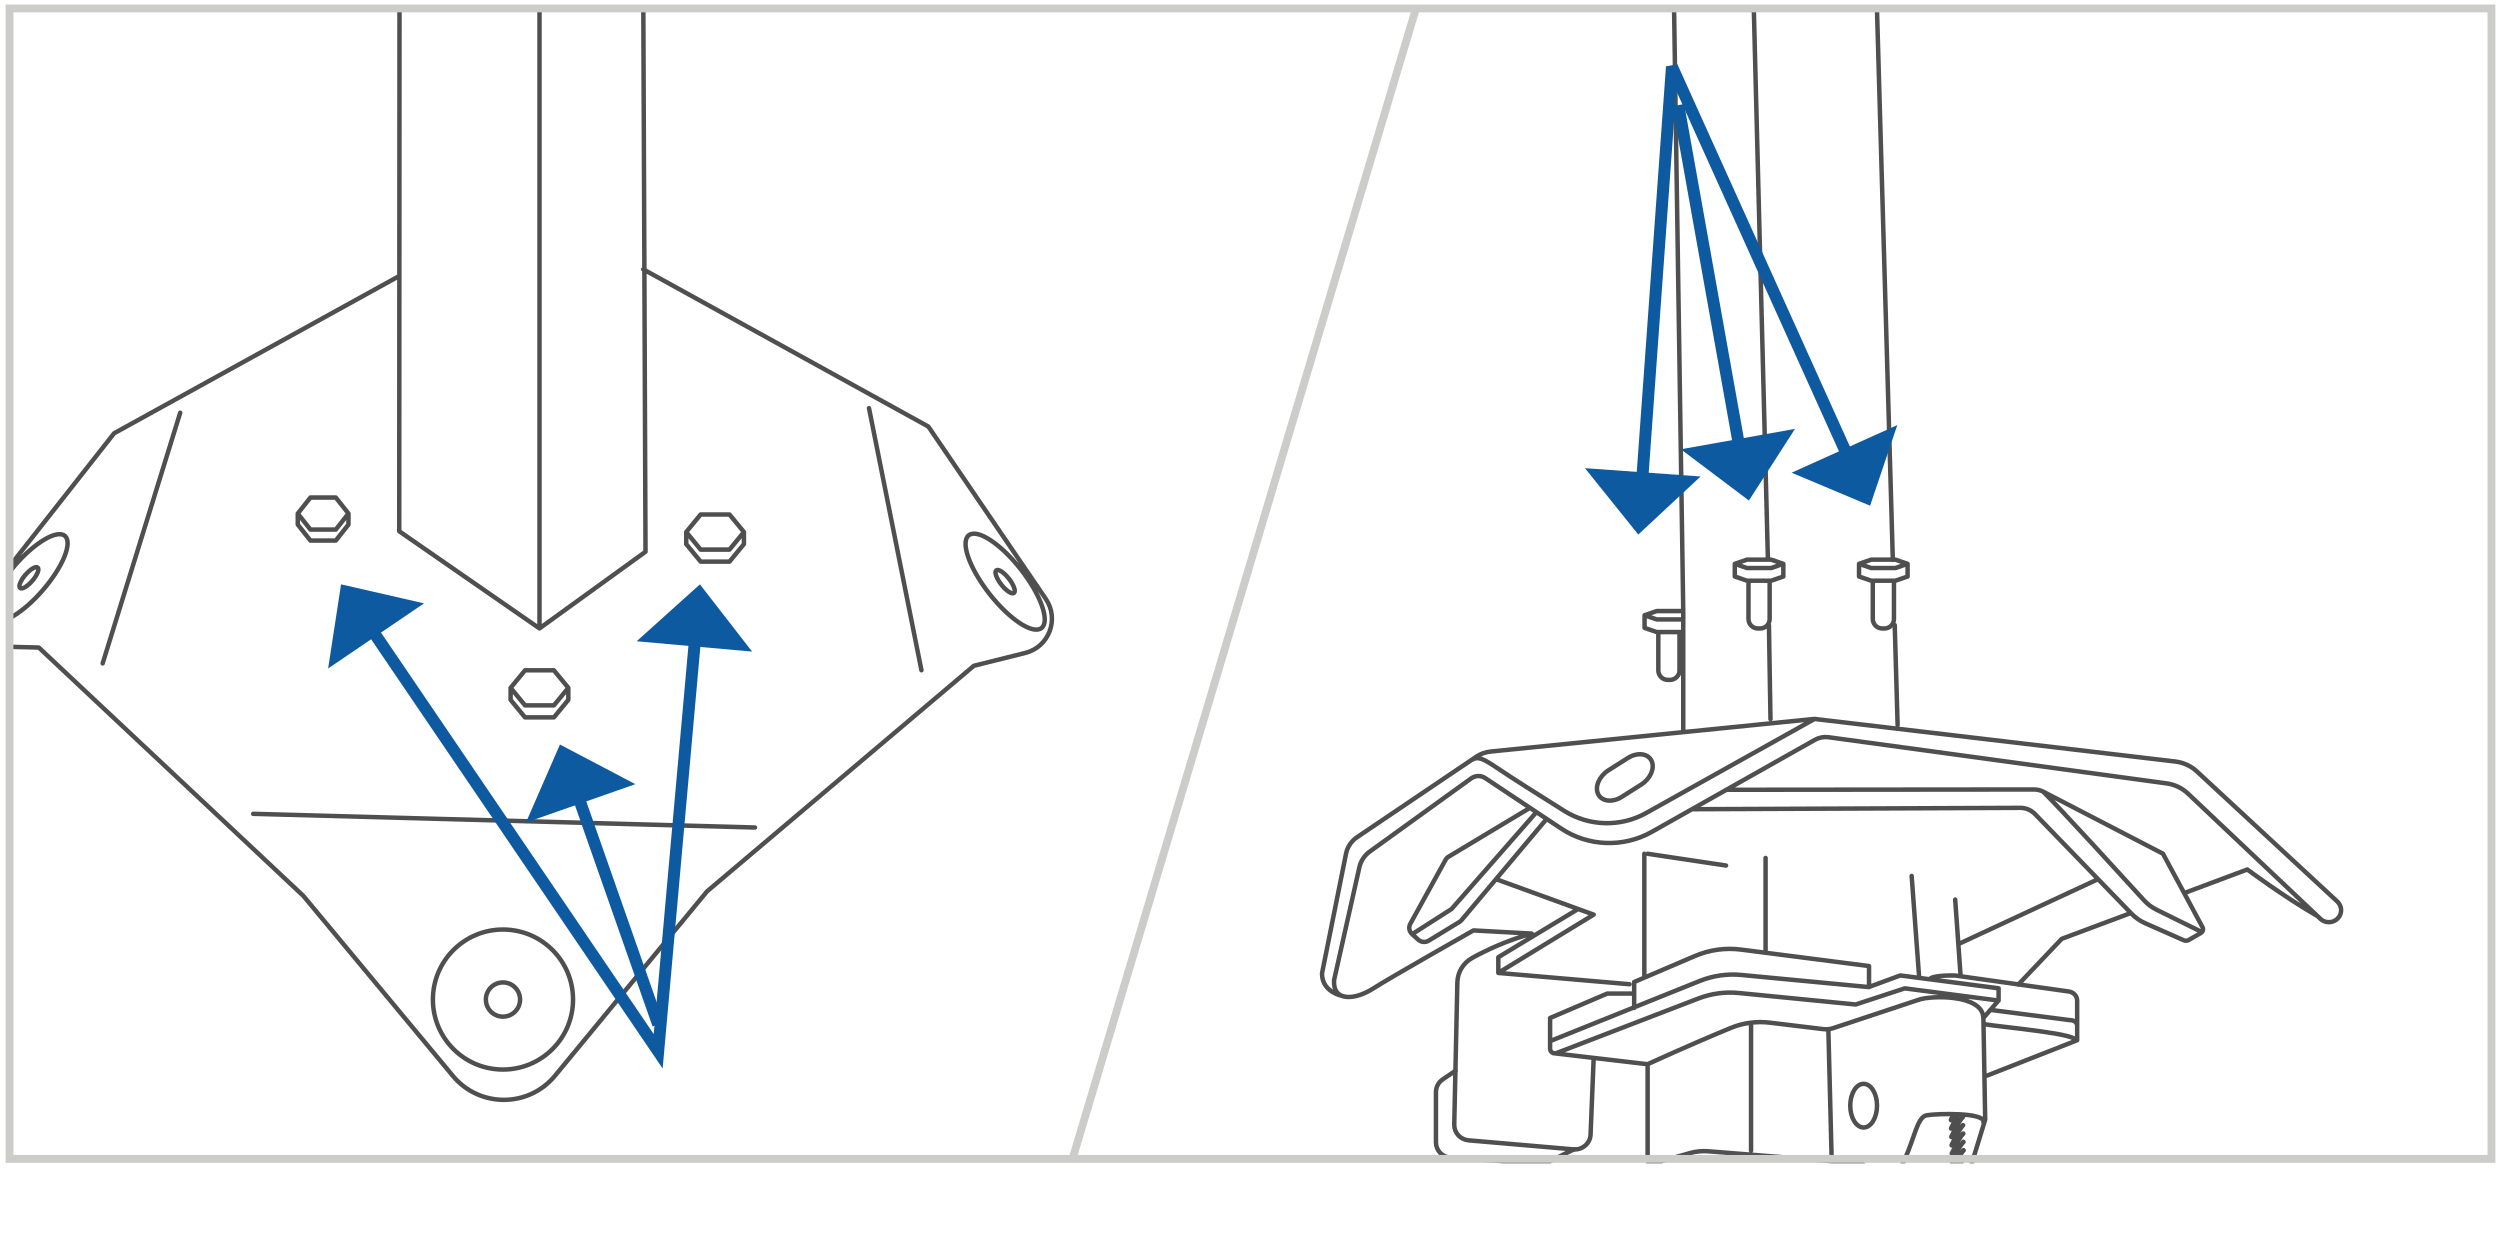 <?xml version="1.0" encoding="UTF-8"?>
<svg xmlns="http://www.w3.org/2000/svg" xmlns:xlink="http://www.w3.org/1999/xlink" version="1.1" viewBox="0 0 418.12 210.58">
  <defs>
    <style>
      .cls-1, .cls-2, .cls-3, .cls-4, .cls-5 {
        fill: none;
      }

      .cls-2 {
        stroke: #4f4f4f;
        stroke-linecap: round;
        stroke-linejoin: round;
        stroke-width: .75px;
      }

      .cls-6 {
        fill: #0e5aa1;
      }

      .cls-7 {
        fill: #4f4f4f;
      }

      .cls-8 {
        clip-path: url(#clippath-1);
      }

      .cls-9 {
        clip-path: url(#clippath-2);
      }

      .cls-3 {
        stroke: #0e5aa1;
        stroke-width: 2px;
      }

      .cls-4 {
        stroke-width: 1.31px;
      }

      .cls-4, .cls-5 {
        stroke: #ccccca;
      }

      .cls-5 {
        stroke-width: 1.31px;
      }

      .cls-10 {
        clip-path: url(#clippath);
      }
    </style>
    <clipPath id="clippath">
      <path class="cls-1" d="M-217.11,97.48c0,46.63,36.99,84.43,82.61,84.43s82.62-37.8,82.62-84.43S-88.87,13.06-134.5,13.06s-82.61,37.8-82.61,84.43"/>
    </clipPath>
    <clipPath id="clippath-1">
      <rect class="cls-1" x="184.11" y=".9" width="223.78" height="193.66"/>
    </clipPath>
    <clipPath id="clippath-2">
      <rect class="cls-1" x="1.51" y="1.99" width="413.1" height="191.48"/>
    </clipPath>
  </defs>
  <!-- Generator: Adobe Illustrator 28.7.1, SVG Export Plug-In . SVG Version: 1.2.0 Build 142)  -->
  <g>
    <g id="Layer_1">
      <g id="_x33_">
        <g class="cls-10">
          <path class="cls-2" d="M-147.44,106.81l12.28-1.34M-143.35,104.2l5.91,4.19M-111.41,106.95l1.96,2.85-8.65-2.13,3.4-5.29,1.66,2.37,11.82-2.37,1.68,2.22-11.87,2.34ZM-129.12,106.81c3.79,1.17,6.19,2.91,6.19,4.85,0,3.53-7.95,6.4-17.76,6.4s-17.76-2.86-17.76-6.4c0-1.76,1.97-3.35,5.16-4.51M-129.04,106.57v5.09M-152.34,106.57v5.09M-129.04,106.57c0,2.32-5.21,4.2-11.65,4.2s-11.65-1.88-11.65-4.2,5.21-4.19,11.65-4.19,11.65,1.88,11.65,4.19ZM-62.21,109.02c1.74,1.75,3.1,0,3.1,0v-51.49M-167.34,116.5l21.36,19.1M-113.86,42.94l54.76,39.99M-59.11,110.22l9.46,6.91M-127.77,9.74L11.92,105.32M-127.77-5.21l13.09-1.59L33.73,88.5M-127.77-27.94h13.09M-123.37-100.75l-7.42-52.17M-119.05-98.5l-10.93-74.12M-99.86-88.54l-34-248.77M-107.54-8.16l14.1-6.02,3.64,1.95-3.42-27.85M-111.5-50.85l3.96,45.64-5.6-4.27-3.71-44.52M-88.44-14.18L43.4,65.16M-1.37-287.32L44.77,75.95M53.23,74.01L.7-334.14M79.51,88.5l-6.84,1.58M72.8,93.65l-.87-22.74-38.2,7.1v23.14M79.51,88.5l12.07-2.2L11.91-615.65l-13.94,1.51L79.51,88.5ZM97.56,87.42l-3.8-1.7M122.01,83.28l-31.88-18.12M143.63,79.63l-56.54-32.01M-100.27-22.5l-2.81-.06-1.35-2.45,1.46-2.4,2.81.06,1.35,2.45-1.45,2.4ZM67.85,82.58l-2.81-.06-1.35-2.45,1.46-2.4,2.81.06,1.35,2.45-1.45,2.4ZM-16.03-55.13l6.1-.38L5.51-473.44H.64M-16.26-49.39l-8.35-5.08,14.68-418.98,10.63-1.51L-16.26-49.39ZM-13.22-27.94c0,1.08-.45,1.95-1.01,1.95s-1.01-.87-1.01-1.95.45-1.95,1.01-1.95,1.01.87,1.01,1.95ZM-36.26-64.11l.05,8.59M-36.05-24.96l.04,7.29M-50.31-62.81v-8.75l14.05,7.45,11.65-1.3M-9.28-67.12l.62-.07V-22.96l-27.34,5.3-7.69-6.26M-61.58-21.45l-1.27-29.98M-34.23-54.46l-28.61,3.04-66.87-37.11M-129.26-61.31L-61.58-21.45l27.34-3.78v-29.23l-95.74-49.71M-120.56,94.32l33-5.88c2.66-.47,3.91-3.54,2.33-5.72-8.59-11.85-30.68-42.38-34.23-47.84-4.43-6.8-8.3-6.8-8.3-6.8l-6.82-410.03h5.23l-.46-64.11h-5.68l-2.96-168.77h13.64s16.14-17.67,20.69-22.65c4.55-4.98,5.91-15.4-2.27-19.03-8.19-3.63-14.78,2.04-16.14,8.38h-3.18M-109.17,86.25l-11.9-16.65c-4.56-5.55,6.33-12.07,9.87-7.42s11.9,17.16,11.9,17.16c3.04,3.88-7.06,10.85-9.87,6.91ZM-339.96,184.62L162.58,87.51M-342.32,211.71L162.58,109.57M-341.36,173.07L163.04,76.34M-373.49-29.89l142.72-21.53M-230.77-65.24l-7.43,1.13M-364.94,115.49l139.62-27.37-5.46-153.36-7.43-5.44M-194.24-142.34l3.03,170.43M-216.21,49.37l-4.31-195.55M-226.23,40.32l48.66,43.95,10.23,34.66-58.89-53.24M-84.54,87.42l21.75,15.89c1.14.83.74,2.62-.64,2.89l-91.85,18.27-4.78-3.06v-11.61c0-.25-.03-.5-.09-.74l-16.99-71.07c-.13-.56-.41-1.06-.81-1.48l-7.85-8.11c-1.71-1.76-4.69-1.03-5.38,1.32l-9.59,32.56-3.77-212.08M-62.13,105.47l-.08,3.55-93.08,18.52M-127.77,28.09l2.05,68.19M-174.84,47.61l-14.78-695.73M-334.6-40.85l96.41-22.16-9.4-224.31-98.53,7.85,11.52,238.62ZM-344.68,245.11h-3.57c-2.17,0-3.46,2.41-2.26,4.21l9.92,14.82,15.01,1.36,19.55-11.78-6.59-8.61s-.46-5.89-1.14-5.89h-3.18M-348.78,227.44l9,14.65c.44.72,1.3,1.05,2.11.82l24.6-7.14c.8-.23,1.34-.96,1.34-1.78v-24.22c0-1.17-1.07-2.05-2.22-1.83l-23.59,4.5c-.88.17-1.51.93-1.51,1.83l-.74,27.83"/>
        </g>
      </g>
      <g id="_x34_">
        <g class="cls-8">
          <path class="cls-2" d="M246.32,247.15l10.98-1.55h11.28M246.32,250l11.36-1.82h21.44l1.05,32.54M268.58,241.33l-10.91-.52-9.6,1.3c-1.01.14-1.75.97-1.75,1.96v5.93l11.36,1.17.06,17.57M314.01,248.9l1.57,32.54,9.79.29,5.19-10.13c.71-1.38,2.18-2.24,3.77-2.18l9.25.33M343.56,288.52v-4.19c0-.83.69-1.49,1.53-1.48l32.48.54c.71.01,1.28.58,1.28,1.28v3.85M351.66,270.71c3.43,0,5.38,2.12,5.6,4.16.22,2.04.34,7.95.34,7.95M346.43,245.6l22.34,1.48v2.12l-16.06,2.7-1.72,30.93M346.05,246.5l-17.27-1.37c-.68-.05-1.37-.06-2.05-.01l-13.62.88-30.62-1.55c-1.69-.09-3.39.02-5.06.31l-8.85,1.55v-2.43l10.85-1.91c.24-.04.48-.06.72-.04l31.69,1.95v-3.93c0-.91-.72-1.67-1.65-1.73l-29.48-2.04c-.31-.02-.62,0-.92.08l-9.35,2.22c-1.09.26-1.85,1.21-1.85,2.3v2.72M311.84,243.5c4.63-.36,16.21-.58,16.21-.58l18,1.31v2.26l-4.04,2.33,1.57,21.38-3.72,8.93c-.51,1.22-1.72,2.01-3.06,2.01h-1.07M333.21,243.51v-2.19l5.71-.96c.83-.14,1.66-.18,2.5-.13l25.36,1.59c.78.05,1.39.68,1.39,1.45v3.52M330.14,222.05c2.02-.28,4.48,1.11,4.63,3.81.15,2.7.3,8.61.3,10.58s-.67,4.38-4.33,5.47M314.9,202.51l5.83,19.54M282.78,211.26l.97,24.88M251.32,224.39l3.65-1.09c1.19-.36,2.49,0,3.32.9l9.39,10.19,16.07.44M320.2,231.91c0,2.34-1.04,4.23-2.31,4.23s-2.32-1.89-2.32-4.23,1.04-4.23,2.32-4.23,2.31,1.89,2.31,4.23ZM313.56,222.28l5.75-.51c3.66-.04,3.66,4.6,3.66,4.6v11.24c-.08,2.7-2.76,3.87-5.01,4.09-2.24.22-5.38.22-5.38.22M271.5,200.46v-3.03c0-.84.57-1.58,1.4-1.82l9.7-2.75c1.01-.29,2.06-.39,3.11-.31l25.13,2c.99.08,1.75.89,1.75,1.85v3.23M249.38,204.11l6.2-1.97,16.17.95,12.8-2.9c.9-.2,1.83-.27,2.75-.18l32.41,2.94v-2.63l-32.28-2.93c-1.01-.09-2.02,0-3,.24l-12.68,3.27-16.4-1.02-5.98,2.04v2.19l2.24,1.9-.3,18.38c1.64-.15,2.99,1.39,2.99,1.39l6.57,8.13c.81,1,2.01,1.63,3.31,1.75l5.51.48-.08,1.61M267.3,132.84h0c-.62-1.23.15-3.02,1.71-4.01l3.24-2.05c1.56-.99,3.33-.8,3.95.43.62,1.23-.15,3.02-1.71,4.01l-3.24,2.05c-1.56.99-3.33.8-3.95-.43ZM313.93,184.92c0,2.01-1,3.65-2.24,3.65s-2.24-1.63-2.24-3.65,1-3.65,2.24-3.65,2.24,1.63,2.24,3.65ZM312.58,199.08c3.29.07,4.33-1.61,5.98-5.18,1.64-3.57,2.09-7.07,3.66-7.37,1.57-.29,9.88-.54,9.51,1.17M275.57,177.98c6.3-2.87,11.04-4.88,13.91-6.06,2.06-.85,4.3-1.15,6.52-.88l8.95,1.08c.55.07,1.11.01,1.63-.16l14.37-4.77c2.17-.73,10.69-.87,10.76,3.06M292.86,171.52v20.92M305.79,172.23l.54,21.23M259.79,176.14l15.77,1.85v16.21M259.24,174.13l25.05-10.07c2.19-.88,4.58-1.23,6.94-1l21.36,2.03M332.9,168.9l13.17,1.7c1.33,0,1.33.92,1.33.92M331.73,171.28c2.87.49,17.01,1.71,15.14,2.84M322.71,163.79c.41-.75,4.29-.64,4.29-.64l19.03,2.68c.79.11,1.37.77,1.37,1.55v6.6l-15.09,5.92M273.31,166.17h-4.5l-9.56,4.09v5.14c0,.54.56.91,1.08.72l23.74-9.13c2.15-.83,4.47-1.14,6.77-.91l19.51,1.92,8.22-2.7,15.69,2.04M273.31,168.58v-4.34l10.17-4.35c2.43-1.04,5.1-1.41,7.72-1.07l21.39,2.75v3.5l5.23-1.93,16.44,2.15v2.04l-2.54,2.92.3,17-3.06,9.99,4.08-1c.46-.11.94-.15,1.42-.1l21.85,2.28c1.07.11,1.89,1,1.89,2.05v4.2l-.18,2.26-6.2,2.55,1.39,16.88c.16,1.99-.52,3.95-1.88,5.43l-7.75,8.39M236.18,156.24l6.59-4.21,14.2-16.21M295.29,143.49v15.73M319.72,146.5l1.23,16.65M350.89,147.04l-23.36,10.86M327,150.45l.9,12.69M341.75,132.44c2.81,2.74,13.59,14.58,16.81,18.11.6.67,1.33,1.21,2.14,1.61l7.18,3.54M282.96,135.34l54.93-.23c.92,0,1.8.37,2.44,1.02l16.18,16.7c.65.67,1.42,1.2,2.27,1.58l6.45,2.85c.27.12.59.1.84-.05l2.02-1.17c.34-.2.46-.62.28-.96l-6.62-12.3-20-10.36c-.48-.25-1.02-.38-1.57-.38l-51.5.05M275.57,142.79l13.11,1.97M250.21,147.04l16.33,5.93-15.95,9.74M263.94,152.03l-13.35,8.06v2.63l21.94,1.89M258.37,137.32l-13.92,16.56c-.1.12-.22.22-.36.31l-5.13,3.13c-.56.34-1.28.28-1.76-.16l-1.03-.93c-.49-.44-.62-1.15-.3-1.73l5.89-10.68c.12-.22.3-.41.52-.54l13.62-8.18M275.01,142.79v20.35M387.6,153.22c-5.57-3.2-11.74-7.8-11.74-7.8l-10.43,3.9M356.2,152.77l-11.38,4.25-7.28,7.66M244.81,127.99c2.09-1.41,2.09-1.94,5.78.58,1.96,1.34,6.88,4.45,11.05,7.06,4.14,2.6,9.42,2.73,13.69.34l28.14-15.72M225.25,166.73s-4.15-.41-4.15-3.92l4.02-20.03c.22-1.12.89-2.11,1.85-2.76l19.92-13.45c.72-.49,1.56-.79,2.44-.88l54.14-5.45,60.32,7.12c1.38.16,2.66.75,3.67,1.69l23.45,21.73c.88.82.85,2.19-.08,2.97-.8.67-2,.64-2.75-.08l-22.14-20.94c-.98-.93-2.24-1.53-3.59-1.71l-56.54-7.72c-.79-.11-1.59.05-2.28.44l-27.27,15.39c-4.74,2.67-10.63,2.46-15.15-.55l-12.7-8.44c-.71-.48-1.66-.46-2.35.04l-16.98,12.25c-.87.63-1.48,1.55-1.72,2.59l-4.24,18.91c-.22,3.72,3.59,3.28,6.5,1.42,2.91-1.86,16.81-9.74,16.81-9.74l9.75.53c-4.2,1.15-7.73,2.85-9.93,4.06-1.52.83-2.47,2.39-2.51,4.09l-.52,23.8c-.03,1.36,1.02,2.51,2.41,2.63l17.52,1.51c1.5.13,2.81-1,2.87-2.47l.52-12.81M301.58-31.72c0,.56-.73,1.02-1.63,1.02s-1.63-.46-1.63-1.02.73-1.02,1.63-1.02,1.63.46,1.63,1.02ZM317.37-5.89c0,.56-.73,1.02-1.63,1.02s-1.63-.46-1.63-1.02.73-1.02,1.63-1.02,1.63.46,1.63,1.02ZM335.67-24.38c0,.56-.73,1.02-1.63,1.02s-1.63-.46-1.63-1.02.73-1.02,1.63-1.02,1.63.46,1.63,1.02ZM294.2-36.01c.93-1.74,5.42-1.6,7.42-1.45.57.04,1.14.13,1.7.26l39.62,9.27M294.08-38.11c3.11-2.33,11.33,0,11.33,0l37.85,8.98v1.28L317.37-.74l-3.52-.59M317.37,121.24l-.48-16.69M316.57,93.59l-3.35-116.4c-.04-1.27-.96-2.35-2.23-2.62l-16.4-3.46M279.92-2.78l1.6,104.96M281.52,102.18v10.21M281.52,112.4v10.06"/>
          <path class="cls-7" d="M327.85,198.45l.1-.18s-.06.08-.11.13v.05ZM327.79,195.66c.03-.07.06-.13.1-.18-.05.03-.06.08-.1.13v.05ZM328.47,200.33l-1.91.04s-.08-.02-.12-.03c-.12-.06-.2-.21-.21-.36,0-.07.01-.13.04-.2.15-.3.28-.56.41-.81-.09.02-.18.02-.28-.03-.12-.08-.2-.21-.21-.36,0-.05.01-.13.04-.2.15-.31.29-.6.43-.84-.09.05-.2.04-.29-.01-.12-.08-.2-.21-.21-.36,0-.07.01-.13.04-.2.15-.3.29-.58.41-.83-.09.03-.18.02-.28-.03-.12-.05-.2-.21-.21-.36,0-.07.01-.13.04-.2.15-.3.29-.58.41-.83-.09.03-.18.04-.28-.01-.13-.08-.2-.21-.21-.36,0-.07.01-.13.04-.2.15-.31.29-.59.43-.84-.09.05-.2.04-.29-.01-.13-.08-.2-.21-.21-.35,0-.07.01-.13.04-.2.15-.29.3-.58.43-.83-.09.04-.2.04-.29-.03-.12-.06-.2-.21-.21-.34,0-.08.01-.15.04-.21.15-.3.28-.56.41-.81-.09.02-.18.02-.28-.03-.12-.08-.2-.21-.21-.36,0-.07.01-.13.04-.2.15-.31.29-.59.42-.84-.09.05-.2.04-.29-.01-.12-.06-.2-.21-.21-.36,0-.05.01-.13.04-.2.15-.3.29-.57.41-.83-.09.04-.18.02-.28-.03-.12-.06-.2-.21-.21-.36,0-.07.01-.13.04-.2.15-.3.29-.58.41-.83l1.74-.04c-.11.19-.25.42-.43.71.22-.33.36-.45.4-.48.18-.14.41-.09.54.1.13.18.09.44-.1.57,0,0-.23.2-.74,1.1.18-.25.28-.33.33-.37.18-.14.41-.09.54.09.13.19.09.44-.1.57,0,0-.23.22-.74,1.11.18-.25.28-.35.33-.38.18-.12.41-.07.54.1.13.19.09.46-.1.57,0,0-.26.22-.81,1.21.22-.33.36-.43.4-.48.18-.14.41-.09.54.1.13.18.09.44-.1.57,0,0-.23.2-.74,1.1.18-.25.28-.35.33-.37.18-.14.41-.09.54.09.13.19.09.44-.09.57,0,0-.23.22-.74,1.11.18-.25.28-.33.33-.38.18-.12.41-.07.54.1.13.19.09.44-.09.57,0,0-.26.22-.81,1.21.22-.33.36-.45.4-.48.18-.14.41-.09.54.1.13.18.09.44-.09.57,0,0-.23.2-.74,1.1.18-.25.28-.33.33-.37.18-.14.41-.09.54.1.13.18.09.44-.09.56,0,0-.23.22-.74,1.11.18-.25.28-.35.33-.38.18-.12.41-.07.54.1.13.19.09.44-.09.57,0,0-.26.22-.82,1.21.22-.32.36-.43.4-.48.18-.14.41-.09.54.1.13.18.09.46-.1.56,0,.02-.12.12-.37.51"/>
          <path class="cls-2" d="M280.67,112.91c-.27.48-.79.8-1.37.8h-.37c-.87,0-1.58-.71-1.58-1.58v-6.41h3.54v6.41c0,.29-.08.56-.21.79M281.14,105.71h-4.06l-2.03-.7v-2.11M281.14,102.2h-4.06l-2.03.7,2.03.7h4.06M315.17,105.11h-.37c-.87,0-1.58-.71-1.58-1.58v-6.41h3.54v6.41c0,.87-.71,1.58-1.58,1.58ZM319.04,94.31v2.11l-2.03.7h-4.06l-2.03-.7v-2.11M317.01,93.6h-4.06l-2.03.7,2.03.7h4.06l2.03-.7-2.03-.7ZM294.38,105.11h-.37c-.87,0-1.58-.71-1.58-1.58v-6.41h3.54v6.41c0,.87-.71,1.58-1.58,1.58ZM298.26,94.31v2.11l-2.03.7h-4.06l-2.03-.7v-2.11M296.23,93.6h-4.06l-2.03.7,2.03.7h4.06l2.03-.7-2.03-.7ZM243.41,179.09l-2.11,1.43c-.71.48-1.14,1.27-1.14,2.12v8.42c0,1.36,1.08,2.49,2.47,2.57l15.02.96c.47.03.95-.07,1.37-.28l4.22-2.09M296.11,120.27l-.26-15.71M295.68,93.6l-2.73-106.54M401.48,295.51c0,4.08-2.56,7.39-5.73,7.39s-5.72-3.31-5.72-7.39,2.56-7.39,5.72-7.39,5.73,3.31,5.73,7.39ZM227.96,292.62c0,4.08-2.56,7.39-5.73,7.39s-5.72-3.31-5.72-7.39,2.56-7.39,5.72-7.39,5.73,3.31,5.73,7.39ZM251.99,280.15l-24.04-1.11M344.49,292.04v4.46l-3.66,16.34.22.05c2.01.44,3.44,2.19,3.44,4.2v14.32c0,2.28-2.19,3.96-4.46,3.42l-5.32-1.27M321.95,333.81l7.11,1.24c2.18.38,4.2-1.24,4.24-3.4l.27-15.78c.02-1.21-.89-2.25-2.12-2.41l-.61-.08-5.67-17.54.07-3.98M361.21,332.09v-35.59M287.41,292.55l1.79,84.49M273.59,324.36l-16.03-.32c-1.4-.03-2.71-.64-3.6-1.7-2.33-2.75-6.82-8.05-7.64-9.07-1.12-1.39-5.6-.8-6.65-2.55-.84-1.41-.13-14.67.23-20.09.08-1.16,1.09-2.04,2.27-1.98,8.67.44,40.88,2.08,41.21,2.08.37,0,96,1.31,96,1.31v-2.77l-96.53-1.61-48.51-2.43M378.72,292.4c3.44-.44,3.89-1.22,5.23-3.55l.08-.19c1.97-4.55,6.53-7.78,11.87-7.93,7.02-.2,12.59,5.72,12.49,12.58-.05,3.76.42,8.93-3.74,13.31-3.11,3.28-18.95,20.88-24.63,27.2-1.31,1.46-3.15,2.34-5.13,2.47l-12.63.83c-.59.04-1.04.52-1.03,1.1l.7,45.23M239.89,289.49c-3.44-.44-3.89-1.22-5.23-3.55l-.08-.19c-1.97-4.55-6.52-7.78-11.87-7.93-7.02-.2-12.59,5.72-12.49,12.58.05,3.76-.42,8.93,3.74,13.31,3.11,3.28,18.95,20.88,24.63,27.21,1.31,1.46,3.15,2.34,5.13,2.47l12.63.82c.59.04,1.04.52,1.03,1.1l-.7,45.23M290.32,247.26l.52,33.48M328.95,202.52c1.49-1.02,4.71-.73,4.71-.73l22.41,1.61c1.33.1,2.29,1.27,2.1,2.56l-.15,1.01c-.08-1.61-3.14-1.82-3.14-1.82l-21.3-1.01c-1.03-.05-1.91.69-2.02,1.69l-1.78,16.23M340.01,239.88l.56-28.43c.02-1.03.88-1.85,1.93-1.86l9.32-.06M268.58,246.32l10.53,1.87M258.83,268.71l-1.55.07c-3,.14-5.35,2.58-5.29,5.52l.16,7.47c.05,2.29,1.77,4.21,4.08,4.57M278.14,266.43l-15.02.68c-3.24.15-5.77,2.79-5.71,5.96l.17,8.06c.05,2.47,1.91,4.55,4.4,4.94l4.13.64.03-3.35c.01-1.21,1.03-2.18,2.26-2.16l39.97.53c1.22.02,2.2.99,2.2,2.18v4.22"/>
        </g>
        <g class="cls-9">
          <path class="cls-2" d="M58.28,85.89v1.84l-2.12,2.68h-4.24l-2.12-2.68v-1.84M51.92,88.57l-2.12-2.68,2.12-2.68h4.24l2.12,2.68-2.12,2.68h-4.24ZM124.42,88.98v2.02l-2.41,2.93h-4.83l-2.41-2.93v-2.02M117.18,91.92l-2.41-2.94,2.41-2.93h4.83l2.41,2.93-2.41,2.94h-4.83ZM95.05,115.03v2.02l-2.41,2.93h-4.83l-2.41-2.93v-2.02M87.81,117.97l-2.41-2.93,2.41-2.93h4.83l2.41,2.93-2.41,2.93h-4.83ZM109.48-105.33l.41-13.06c.1-3.11,2.22-5.79,5.23-6.6l48.15-12.93.38-2.29M108.34-154.67c0,.74-1.13,1.34-2.53,1.34s-2.53-.6-2.53-1.34,1.13-1.34,2.53-1.34,2.53.6,2.53,1.34ZM76.06-147.7c0,.74-1.13,1.34-2.53,1.34s-2.53-.6-2.53-1.34,1.13-1.34,2.53-1.34,2.53.6,2.53,1.34ZM148.58-140.58c0,.95-1.45,1.72-3.24,1.72s-3.24-.77-3.24-1.72,1.45-1.71,3.24-1.71,3.24.77,3.24,1.71ZM110.63-131.62c0,.95-1.45,1.72-3.24,1.72s-3.24-.77-3.24-1.72,1.45-1.71,3.24-1.71,3.24.77,3.24,1.71ZM-1.21,103.64c-1.31-1.12.34-5.17,3.67-9.04,3.33-3.87,7.1-6.09,8.4-4.97,1.31,1.12-.34,5.17-3.67,9.04-3.33,3.87-7.09,6.09-8.4,4.97ZM3.36,98.34c-.32-.27.08-1.26.9-2.21.81-.94,1.73-1.49,2.05-1.21.32.28-.08,1.26-.9,2.21-.81.95-1.73,1.49-2.05,1.21ZM174.19,105.04c-1.45,1.13-5.34-1.43-8.7-5.71-3.36-4.29-4.91-8.68-3.46-9.81,1.45-1.13,5.34,1.43,8.7,5.71,3.36,4.29,4.91,8.68,3.46,9.81ZM169.59,99.17c-.35.28-1.3-.35-2.12-1.39-.82-1.05-1.2-2.12-.85-2.39.35-.28,1.3.35,2.12,1.39.82,1.05,1.2,2.12.85,2.39ZM95.84,167.17c0,6.47-5.25,11.71-11.72,11.71s-11.72-5.24-11.72-11.71,5.25-11.71,11.72-11.71,11.72,5.24,11.72,11.71ZM86.98,167.17c0,1.58-1.28,2.86-2.86,2.86s-2.86-1.28-2.86-2.86,1.28-2.86,2.86-2.86,2.86,1.28,2.86,2.86ZM108.72-106.28l.38-13.5c0-2.94,1.65-5.64,4.28-6.97l50.27-13.45-57.98-19.82-45.13,9.69c-2.73,1.3-4.46,4.04-4.46,7.06M30.14,69.03l-12.97,41.92M145.34,68.27l8.77,43.83M42.35,136.11l83.92,2.29M66.76,46.17l-47.68,26.3-23.25,29.59c-1.9,2.42-.23,5.97,2.85,6.04l7.81.2,44.25,41.54,25.01,30.11c4.44,5.34,12.65,5.33,17.07-.03l25.43-30.84,44.63-37.73,8.58-2.14c3.98-.99,5.76-5.65,3.45-9.04l-19.65-28.83-47.68-26.3M90.23-36.34V105.1l17.73-12.82-.53-131.98M90.23-36.34V105.1l-23.46-16.25.07-138.25M70.41-120.65l-.07,3.61s.55,1.16,1.22.54l.06-3.61,2.07.98-2.46-4.67-3.15,2.12,2.33,1.03ZM50.4-102.24s-3.11-.69-3.95-2.41M53.59-87.78s-.76-.2-1.69.45c-.93.65-10.66,7.45-10.66,7.45M53.99-91.75l.09,3.53c.02.73.46,1.39,1.12,1.69l5.96,2.69s1.06.3,1.26-.2M52.35-92.45l.13,5.27c.02.73.45,1.39,1.12,1.69l6.51,2.94c.5.23,1.08.2,1.56-.07.46-.26.75-.74.76-1.27l.14-7.98M80.06-82.6v3.37c0,.21.07.4.2.56.35.43.95,2.41-.02,3.65-.23.3-.34.68-.34,1.06l-.03.99s0,1.33,1.3,1.82c1.3.5,4.63.94,4.63.94,2.55.04,7.83.63,12.71,2.79,0,0,1.04.32,1.25.25M78.63-82.26v3.7c0,.22.08.43.22.61.39.48,1.04,1.62-.02,2.99-.25.33-.37.74-.38,1.16l-.03,2.11s0,1.46,1.43,2c1.43.55,5.08,1.03,5.08,1.03,2.81.04,8.6.69,13.95,3.06,0,0,1.14.35,1.37.27M60.73-112.45l-.12,2.38c-.03.66-.34,1.27-.86,1.68l-1.74,1.39M90.09-83.75l4.9-3.55M87.11-85.65l5.18-3.88M83.12-88.29l4.67-3.13s.53-.42,1.16-.37M77.54-95.29l2.5-1.7s.46-.53.59-1.37M76.47-97.2l2.62-1.74M76.57-101.4l2.67-1.63M96.97-91.47l3.43,1.61M95.37-89.63l5.05,2.3M97.69-95.08l-.57,1.01s.38,1.61-.43,2.74l-1.26,1.3c-.19.19-.29.45-.3.72l-.1,6.94,1.01.57M80.32-103.55v4.36c0,.47.26.9.67,1.11,1.63.84,5.81,3.16,7.7,5.8.7,1.47.86,1.09.86,1.09,0,0,1.26.4,2.32.35,1.33-.94,2.9-.59,3.94.27M75.02-94.93c.24,2.99,2.69,8.69,7.93,7.61M82.05-85.76s1.71-.18.73-1.81c.06-1.69-7.58-10.8-12.55-6.47,0,0-1.62.29-.44,2.03,1.97,4.68,7.6,9.4,12.26,6.25ZM82.15-84.73s1.87-.21.79-2.06c.06-1.93-8.29-12.34-13.72-7.39,0,0-1.78.34-.48,2.31,2.15,5.35,8.31,10.74,13.4,7.14ZM62.93-82.56s.99,1.46,1.96,1.72c.97.26,6.55,3.58,7.9,6.63.68,1.38,2.35,2.33,2.35,2.33M63.54-84.01l1.82,1.48s5.33,1.63,9.18,7.65M62.72-82.21l.95-.99.19-9.23-5.63,2.43-9.68-4.24s-1.2.87-1.68.59c-.34-.2-.37-.59-.37-.93v-4.46M47.55-111.51l10.04,4.61c.66.3,1.08.96,1.08,1.68l-.18,6.14M58.43-96.87l-.2,6.87M56.55-99.83l-3.7,2.33M54.62-103.03l-3.53,2.53M54.66-106.88l-3.73,5.96c-.08.13-.04.3.09.39.56.36,1.87,1.47,1.89,3.9M51.49-98.58c.47.73.4,1.63-.18,2-.57.37-1.42.08-1.9-.66-.48-.74-.4-1.63.18-2,.57-.37,1.42-.08,1.9.66ZM51.64-98.87c.61.95.51,2.1-.23,2.58-.74.48-1.83.1-2.45-.85-.61-.95-.51-2.1.23-2.58.74-.48,1.83-.1,2.45.85ZM64.13-110.91l-.09,8.33,3.16,1.62c.69.13.58.25.96,0,.38-.25,1.2-.1,1.57,1.4M65.47-94.75l5.57-3.98M62.52-96.8l6.19-4.41M75.44-100.27s-1.58-.6-2.47,1.62l-3.89,3.35M65.69-103.71l2.67,1.31s1.64-1.32,3.12,2.33l1.55,1.65M65.79-110.26l-.1,6.56-6.62,4.53c-.23.15-.51.18-.76.08l-1.75-.74c-.51-2.51-1.94-3.2-1.94-3.2l.05-3.85-1.46-.65-3.29,6.62c-1.97-.14-2.05,1.41-2.05,1.41l-3.17-1.41c-.81-.38-.92-1.02-.92-1.02M54.02-72.46l4.7-2.96c.44-.28.98-.32,1.45-.11l12.82,5.58c1,.44,2.13-.27,2.18-1.36l.06-1.45c0-.22-.03-.45-.11-.66-.74-1.83-1.23-2.53-.07-3.94.24-.52.14-3.5.07-5.02-.02-.51-.28-.98-.72-1.24-3.07-1.79-5.77-6.38-6.34-8.19-.12-.4-.41-.71-.78-.9l-1.5-.74c-.34-.17-.73-.23-1.09-.11-.67.23-1.8.14-3-1.79-.28-.46-2.36-1.3-3.18-1.61-.22-.09-.45-.12-.68-.1l-4.05.33c-.45.04-.86.26-1.12.62-.83,1.16-3.47,2.11-4.83-1.75-.13-.36-.37-.68-.7-.87-.6-.35-1.65-.89-2.87-1.24l-.8.55c-.85.63-1.27-.82-.57-2.31.4-.7,2.03-1.8,2.99-2.41.45-.28.72-.77.73-1.3l.06-4.22c.02-1.5.71-2.91,1.87-3.85.35-.28.56-.7.57-1.15l.08-2.15M93.32-81l-.05-1.26-3.18-1.49c-.17-.08-.32-.21-.41-.38-.36-.72-1.6-2.09-2.82-1.35-.7.18-2.31-.8-2.31-.8,0,0-1.27-.81-1.42-2.02-.15-1.2-2.48-4.77-5.58-7,0,0-1.05-.83-1.07-1.91-.01-.86.06-3.25.1-4.21,0-.23.09-.45.25-.61.69-.67,1.13-1.71-.55-3.42,0,0-2.92-1.3-.89,3.14.06.12.09.26.09.4l-.06,4.54s-.05.92-.96.88c-.92-.04-3.91-1.14-6.62,2.57,0,0-.12.1-.75-.07-.47-.13-1.33-.61-1.76-.86-.16-.1-.28-.23-.36-.4-.3-.62-1.23-2.12-3.02-1.33-.58.19-2.68-.91-3.39-1.31-.17-.09-.35-.12-.53-.1l-4.55.48v.7M100.39-74.72l-2.36-1.09c-.11.78-2,1.48-3.03.6M98.36-76.92l2.06-1.54M98.33-74.5s-.02.04-.04.04c-.02,0-.04-.02-.04-.04,0-.02.02-.04.04-.04.02,0,.04.02.04.04ZM96.95-78.2c.5.75.42,1.68-.18,2.08-.6.4-1.49.11-1.99-.64-.5-.75-.42-1.68.18-2.08.6-.4,1.49-.11,1.99.65ZM97.17-78.35c.63.95.52,2.12-.23,2.62-.76.5-1.87.14-2.5-.81-.63-.95-.52-2.12.23-2.62.76-.5,1.87-.14,2.5.81ZM100.42-71.07l-4.99-2.16-.42-1.98c-.66-.09-3.5-3.47.35-5.2l3.63-6.65,1.36.61-4.1,6.32c1.73.94,2.05,2.24,2.12,3.21l2.03.97M88.21-63.26l-10.8-4.88c-.72-.33-1.2-1.04-1.22-1.83l-.08-2.63c-.02-.55.22-1.05.57-1.47.67-.79.29-1.47-.19-2.06-.3-.38-.44-.86-.42-1.34l.11-2.77c.04-1.07.89-1.95,1.96-1.99,2.21-.09,4.42-.96,5.14-2.47,1.17-.89,1.88-.3,2.67.12.37.2.61.53.82.89.37.67,1.33,1.33,2.1,1.22.43-.07.87-.1,1.28.08l3.17,1.38.13,2.51M83.08-58.62s-.13-.44.53-.79l4.79-3.76M110.08-73.48l-.06,2.79c0,.28.28.46.53.33l2.72-1.41M105.24-103.46l.04,1.77,4.56-3.08M104.81-114l-4.64,3.26M72.93-132.36v3.01M71.5-130.66s-2.2-2.57,3.88-5.84M94.92-34.75l.32-13.33c0-.36.39-.6.72-.45l3.88,2.02c.22.11.48.1.68-.03l3.69-2.48-.92,10.91s-.17.47-.51.62c-.16.07-.65.25-.65.25M42.12-137.08c0-.18.28-.74.44-.83.18-.1.51-.14.74-.05,3.62,1.46,34.2,13.84,54.52,24.3,1.45.75,2.38,2.21,2.41,3.84.2,8.99.74,39.42-.49,63.13M41.75-119.01c-.2,3.97-.86,19.14-.51,39.14.02.99.6,1.89,1.5,2.3,2.88,1.31,9.16,4.16,11.28,5.12.44.2.71.64.7,1.12l-.38,14.93c-.03,1.09.6,2.08,1.58,2.53l8.19,3.74,3.31-2.24c7.96-3.99,14.97.54,13.02,3.84,0,0-1.42,1.95-4.23,3.83l5.86,2.49c.31.13.66-.09.67-.43l.33-15.98c0-.38.4-.62.74-.46l14.23,6.66c.83.39,1.8-.2,1.83-1.12.23-6.82.91-29.78.27-38.92-.07-1.06-.71-1.98-1.67-2.43l-13.18-6c-.79-.36-1.29-1.15-1.28-2.02l.18-15.25c-.23-2.37-2.11-2.53-2.3-1.01l-.33,15.5c0,.3-.32.5-.59.37l-19.57-8.83c-.92-.42-1.5-1.34-1.48-2.35l.38-15.71-4.86-2.27-.47,17.18c-.02.53-.56.87-1.04.65l-11.19-5.02c-.47-.19-.99.13-1.01.64ZM55.04-143.2l-4.18,2.45c-.38.22-.83.26-1.24.11l-1.53-.55c-.4-.15-.85-.11-1.23.11l-3.74,2.17c-.56.33-.93.89-.98,1.54-.51,6.32-3.12,40.54-1.85,63.93l4.05,1.89c.4.19.65.58.65,1.02l-.09,13.06c0,.13.07.25.19.3l18.81,9.02c.16.08.36.06.5-.04l2.53-1.82c5.85-3.3,12.69-.91,13.32,1.35,0,0,.91.17-4.04,3.96,0,0-.37,1.09-.23,1.84.04.21.19.39.39.47l18.76,7.74c.34.14.73.1,1.04-.1l4.09-2.7c.25-.17.57-.21.86-.11l.99.33c.63.22,1.33.09,1.86-.32l3.44-2.73c.5-.4.81-.98.85-1.62l.69-10.69c.04-.61.33-1.17.81-1.54l2.32-1.83c.34-.27.55-.67.56-1.1l.62-14.7c0-.14-.08-.28-.21-.34l-2.98-1.37-.25-31.29c0-.61-.67-.98-1.19-.66l-3.33,2.02s-.04-.02-.08-.04l-.43-10.53c-.04-.94-.55-1.8-1.36-2.28l-1.09-.65,3.28-2.71c.38-.31.32-.92-.13-1.14l-7.83-3.95,2.78-2.17-.98-.59-.14-.44-5.35-1.88c-.2-.07-.42-.06-.62.04l-1.31.64c-.14.07-.31.07-.46,0l-3.3-1.6c-.24-.12-.52-.08-.73.09-5.03,4.03-13.37,4.18-16.08-.03,0,0,.31-1.13,3.97-3.62l.07-1.79c0-.26-.15-.5-.39-.6l-2.13-.88.07-1.51-4.72-2.84c-.52-.31-1.17-.32-1.69,0l-2.64,1.55c-.31.18-.69.21-1.02.07l-7.02-2.96c-.31-.13-.66-.11-.96.06Z"/>
        </g>
        <polyline class="cls-3" points="61.22 103.89 110.08 175.83 116.4 105.15"/>
        <polygon class="cls-6" points="57.04 97.73 54.88 111.8 70.92 100.91 57.04 97.73"/>
        <polygon class="cls-6" points="117.06 97.73 106.48 107.25 125.79 108.98 117.06 97.73"/>
        <line class="cls-3" x1="96.12" y1="131.55" x2="110.08" y2="171.34"/>
        <polygon class="cls-6" points="93.65 124.52 87.96 137.57 106.26 131.15 93.65 124.52"/>
        <polyline class="cls-3" points="309.7 77.79 279.63 11.16 274.53 81.97"/>
        <polygon class="cls-6" points="312.77 84.58 317.32 71.09 299.64 79.06 312.77 84.58"/>
        <polygon class="cls-6" points="274 89.4 284.42 79.69 265.08 78.3 274 89.4"/>
        <line class="cls-3" x1="291.19" y1="76.37" x2="280.69" y2="17.58"/>
        <polygon class="cls-6" points="292.5 83.71 300.21 71.73 281.12 75.14 292.5 83.71"/>
        <line class="cls-5" x1="236.88" y1="1.21" x2="179.25" y2="194.24"/>
      </g>
      <rect class="cls-4" x="1.59" y="1.41" width="415.1" height="192.41"/>
    </g>
  </g>
</svg>